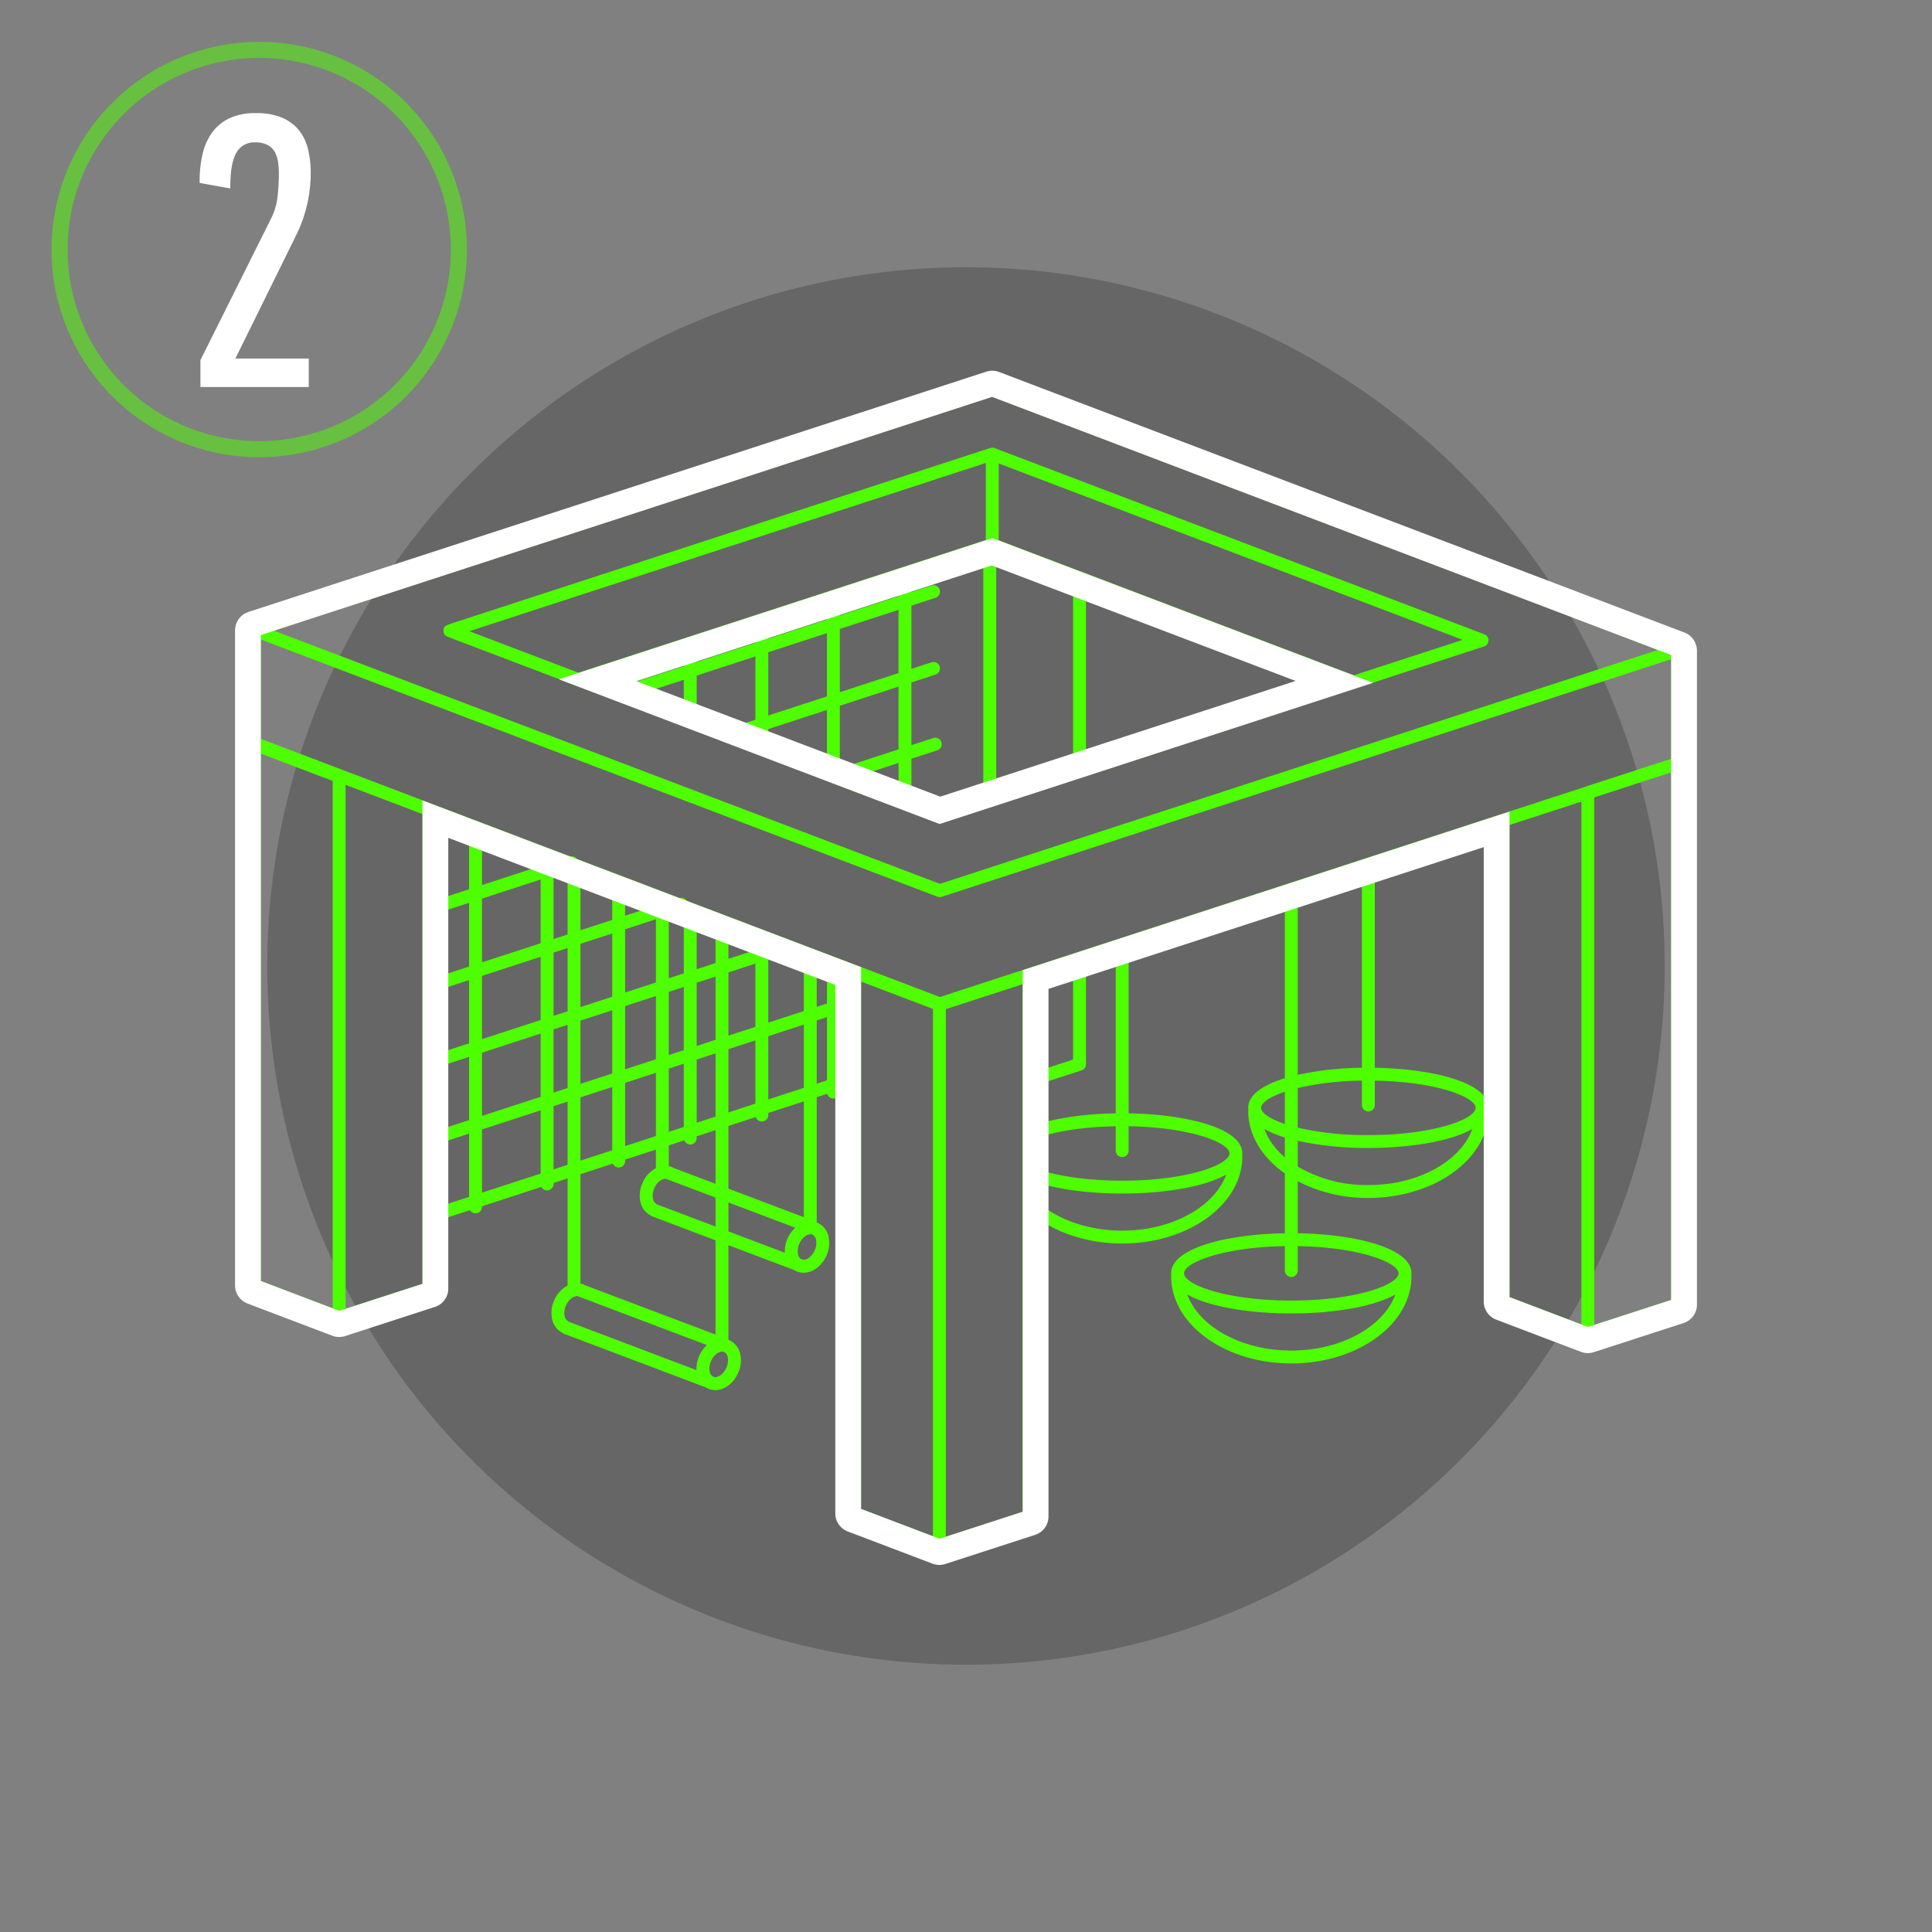 <?xml version="1.0" encoding="UTF-8"?> <svg xmlns="http://www.w3.org/2000/svg" id="_2" data-name="2" width="600" height="600" viewBox="0 0 600 600"><rect x="0" y="0" width="600" height="600" fill="#808080" stroke="none"/>  <defs> <style> .cls-1 { opacity: 0.2; } .cls-2, .cls-3 { fill: #4eff00; } .cls-2, .cls-3, .cls-4 { fill-rule: evenodd; } .cls-2 { opacity: 0.5; } .cls-4 { fill: #fff; } </style> </defs> <circle class="cls-1" cx="300" cy="300" r="217"></circle> <path id="Ellipse_2_copy" data-name="Ellipse 2 copy" class="cls-2" d="M80.5,13A64.5,64.5,0,1,1,16,77.5,64.5,64.5,0,0,1,80.5,13Zm0,5A59.5,59.5,0,1,1,21,77.5,59.5,59.5,0,0,1,80.5,18Z"></path> <path id="Color_Fill_1_copy" data-name="Color Fill 1 copy" class="cls-3" d="M523,201.939a2,2,0,0,0-.051-0.425c-0.011-.052-0.034-0.1-0.05-0.15a1.487,1.487,0,0,0-.2-0.438c-0.034-.055-0.068-0.109-0.107-0.16a1.713,1.713,0,0,0-.158-0.183c-0.04-.042-0.084-0.081-0.128-0.12s-0.08-.083-0.127-0.117c-0.025-.018-0.055-0.028-0.08-0.045s-0.071-.039-0.107-0.059a1.927,1.927,0,0,0-.3-0.147l-212.825-80.92a2,2,0,0,0-1.331-.032L78.382,193.785c-0.016,0-.03.015-0.046,0.02-0.046.017-.09,0.04-0.135,0.06a1.97,1.97,0,0,0-.275.143c-0.02.013-.041,0.019-0.061,0.032s-0.04.039-.063,0.055a2.041,2.041,0,0,0-.233.208c-0.033.034-.067,0.065-0.1,0.1a2.018,2.018,0,0,0-.208.3c-0.012.022-.028,0.041-0.04,0.062a2.008,2.008,0,0,0-.156.41c-0.01.037-.013,0.076-0.021,0.114a1.971,1.971,0,0,0-.04.33c0,0.022-.008.043-0.008,0.066v35.141c0,0.048.018,0.092,0.022,0.14S77,231.084,77,231.144V399.193a2,2,0,0,0,1.29,1.871l26.324,10.007a1.625,1.625,0,0,0,.169.047c0.054,0.016.107,0.035,0.163,0.046a1.926,1.926,0,0,0,.379.038,1.958,1.958,0,0,0,.555-0.088c0.02,0,.042,0,0.063-0.009l27.883-9.05a2,2,0,0,0,1.383-1.9V379.327l10.751-3.5a2,2,0,0,0,3.723-1v-0.208l18.453-6.011a2,2,0,0,0,3.775-.91v-0.32l4.358-1.42v33.284a9.28,9.28,0,0,0-4.152,4.58,9.4,9.4,0,0,0-.669,5.805,6.1,6.1,0,0,0,3.36,4.359l-0.032.086,44.445,16.81a5.489,5.489,0,0,0,.66.353,5.589,5.589,0,0,0,2.268.478c2.788,0,5.626-2.019,7.086-5.317a9.4,9.4,0,0,0,.668-5.806,6.092,6.092,0,0,0-3.379-4.369c-0.1-.044-0.2-0.075-0.305-0.113V386.706l20.426,7.726a5.273,5.273,0,0,0,.66.352,5.573,5.573,0,0,0,2.268.478c2.788,0,5.626-2.019,7.086-5.316a9.4,9.4,0,0,0,.668-5.806,6.092,6.092,0,0,0-3.379-4.369c-0.1-.045-0.2-0.075-0.305-0.114v-38.91l3.249-1.058a2,2,0,0,0,3.929-.512v-0.768l2.588-.843V469.99a2,2,0,0,0,1.29,1.871l26.324,10.008c0.057,0.021.115,0.032,0.174,0.048s0.1,0.034.157,0.044a1.955,1.955,0,0,0,.381.039,1.994,1.994,0,0,0,.555-0.088c0.02-.006.042,0,0.062-0.01l27.883-9.05a2,2,0,0,0,1.384-1.9V377.906c6.974,5.236,16.685,8.282,26.887,8.282,20.575,0,37.313-12.136,37.313-27.053h-0.092a5.2,5.2,0,0,0,.092-0.929c0-7.888-17.444-12.149-35.311-12.446V294.746l48.513-15.8v55.907c-6.828,2.092-11.38,5.171-11.38,9.2a5.226,5.226,0,0,0,.092.93h-0.092c0,7.616,4.37,14.5,11.38,19.423V383c-17.868.3-35.312,4.557-35.312,12.446a5.3,5.3,0,0,0,.092.929H363.71c0,14.917,16.739,27.053,37.313,27.053s37.313-12.136,37.313-27.053h-0.093a5.206,5.206,0,0,0,.093-0.929c0-7.889-17.445-12.15-35.312-12.446v-16.15a47.165,47.165,0,0,0,21.931,5.185c20.574,0,37.312-12.136,37.312-27.052h-0.092a5.226,5.226,0,0,0,.092-0.93c0-7.888-17.444-12.15-35.311-12.446V269.845l37.834-12.324V404.2a2,2,0,0,0,1.29,1.871L492.4,416.075c0.056,0.021.114,0.032,0.171,0.048s0.105,0.034.16,0.045a2.032,2.032,0,0,0,.38.038,1.958,1.958,0,0,0,.555-0.088c0.021-.006.042,0,0.063-0.009l27.883-9.05a2,2,0,0,0,1.383-1.9V201.965C523,201.956,523,201.948,523,201.939ZM308.1,123.167l206.873,78.657L291.9,274.486,85.016,195.834ZM103.325,406.3L81,397.812V234.046l22.322,8.486V406.3Zm27.883-7.6-23.881,7.75V243.739l23.881,9.078V398.7Zm14.473-26.991-10.471,3.411V355.48l10.471-3.411v19.637Zm0-23.847L135.21,351.27V331.633l10.471-3.411v19.637Zm0-23.847-10.471,3.411V307.786l10.471-3.411v19.637Zm0-23.847-10.471,3.411V283.783l10.471-3.411v19.793Zm0-24-10.471,3.411V260.092l8.15-2.654,2.321,0.882v17.842Zm-10.471-20.28v-1.543l2.187,0.832Zm32.7,108.584L149.684,370.4V350.765l18.225-5.937v19.638Zm0-23.848-18.225,5.937V326.919l18.225-5.938v19.637Zm0-23.846-18.225,5.937V303.071l18.225-5.936v19.637Zm0-23.847-18.225,5.937V279.068l18.225-5.937v19.794Zm0-24-18.225,5.937V259.842l18.225,6.929v2.151Zm4,94.239V343.525l4.358-1.42v19.637Zm4.358-68.75v19.637l-4.358,1.42V295.831Zm-4.358-2.79V271.827l4.358-1.42V290.2Zm4.358,26.637V337.9l-4.358,1.42V319.678Zm40.9,102.8a9.758,9.758,0,0,0-.852,4.444L176.413,410.4l0.034-.076a2.209,2.209,0,0,1-1.092-1.584,5.472,5.472,0,0,1,.422-3.31c0.868-1.96,2.441-2.987,3.576-2.91l40.182,15.2A9.937,9.937,0,0,0,217.171,421.053Zm-35.726-22.018,0.026-.06a5.589,5.589,0,0,0-1.2-.371V364.648l10.041-3.271a2,2,0,0,0,3.826-.815v-0.431l9.555-3.113v5.774a9.279,9.279,0,0,0-4.153,4.579,9.4,9.4,0,0,0-.668,5.806,6.1,6.1,0,0,0,3.36,4.358l-0.032.086,20.016,7.572v29.263Zm8.691-109.141v19.637l-9.864,3.213V293.107Zm-9.864-1V271.471l9.864,3.75v10.463Zm9.864,24.843v19.637l-9.864,3.213V316.954Zm0,23.847v19.637l-9.864,3.213V340.8ZM212.364,306.5v19.637l-4.668,1.521V308.021Zm-4.668-2.689V284.174l3.226-1.051,1.442,0.549V302.29Zm4.668,26.536v19.637l-4.668,1.521V331.867Zm0.138,23.8a2,2,0,0,0,3.865-.715V352.89l5.85-1.9v16.656l-13.348-5.049,0.026-.06a5.589,5.589,0,0,0-1.2-.371v-6.447Zm9.715-50.858v19.637l-5.85,1.906V305.2Zm-5.85-2.3V285.193l5.85,2.225v11.663Zm5.85,26.15v19.638l-5.85,1.905V329.043Zm0,44.783v8.993l-18.38-6.952,0.034-.076a2.217,2.217,0,0,1-1.093-1.584,5.473,5.473,0,0,1,.423-3.31c0.867-1.959,2.44-2.987,3.576-2.911Zm-18.523-90.652-9.555,3.113v-7.638l9.555,3.632v0.893Zm0,4.21v19.637l-9.555,3.113V288.59Zm0,23.847v19.637l-9.555,3.112V312.437Zm0,23.846v19.638l-9.555,3.112V336.284Zm21.882,91.6c-0.961,2.171-2.783,3.188-3.921,2.837l0.03-.079-0.533-.2a2.536,2.536,0,0,1-.744-1.342,5.464,5.464,0,0,1,.423-3.31c0.837-1.892,2.334-2.92,3.459-2.92a1.52,1.52,0,0,1,.617.122A2.215,2.215,0,0,1,226,421.459,5.473,5.473,0,0,1,225.576,424.769ZM244.6,384.61a9.756,9.756,0,0,0-.852,4.444l-17.523-6.627v-8.993l20.739,7.844A9.927,9.927,0,0,0,244.6,384.61ZM226.22,369.154V349.681l8.477-2.762a2,2,0,0,0,3.9-.614v-0.656l11.047-3.6v35.962Zm8.371-69.894V318.9l-8.371,2.727V301.987Zm-8.371-1.483v-8.838l8.371,3.183v2.928Zm8.371,25.329v19.638l-8.371,2.727V325.833Zm10.111-27.14,4.939,1.878v16.15l-11.047,3.6V297.956Zm-6.108-2.22v-0.1l0.145,0.056ZM249.641,318.2v19.637l-11.047,3.6V321.8ZM253,388.325c-0.961,2.171-2.783,3.189-3.921,2.837l0.03-.078-0.534-.2a2.543,2.543,0,0,1-.744-1.342,5.472,5.472,0,0,1,.424-3.31c0.837-1.893,2.334-2.921,3.459-2.921a1.513,1.513,0,0,1,.616.123,2.214,2.214,0,0,1,1.093,1.584A5.469,5.469,0,0,1,253,388.325Zm3.819-52.822-3.175,1.034V316.9l3.175-1.034V335.5Zm0-23.847-3.175,1.035V299.365l3.175,1.208v11.083Zm6.591,21.7-2.588.843V314.562l2.588-.843v19.637Zm0-23.847-2.588.844v-8.259l2.588,0.984v6.431ZM289.734,477.1l-22.322-8.486V304.843l22.322,8.486V477.1Zm27.883-7.6-23.88,7.75V313.4l23.88-7.75V469.494Zm30.89-87.309c-10.625,0-20.6-3.544-26.887-9.5V367.1c6.87,2.257,16.629,3.572,26.887,3.572,12.691,0,25.484-2.007,32.3-5.9C377.16,374.767,364.063,382.185,348.507,382.185Zm33.311-23.979c0,3.45-12.976,8.462-33.311,8.462-10.537,0-20.434-1.412-26.887-3.806v-9.308c6.041-2.245,15.071-3.626,24.886-3.791v7.566a2,2,0,0,0,4,0v-7.567C369.688,350.077,381.818,354.871,381.818,358.206Zm-45.945-25.781a2,2,0,0,0,1.383-1.9V299.063l9.25-3.014V345.76c-9.548.159-18.463,1.446-24.886,3.559V337.051Zm-14.253.417V304.156l11.633-3.79v28.7Zm70.024,11.207c0-1.552,2.632-3.421,7.378-5.007v10.013C394.279,347.47,391.644,345.6,391.644,344.049Zm1.013,6.569a31.809,31.809,0,0,0,6.365,2.629v6.158A21.459,21.459,0,0,1,392.657,350.618Zm8.366,68.8c-15.556,0-28.653-7.418-32.3-17.41,6.813,3.889,19.608,5.895,32.3,5.895s25.484-2.006,32.3-5.895C429.675,412,416.579,419.421,401.023,419.421Zm33.31-23.979c0,3.45-12.976,8.461-33.31,8.461s-33.31-5.011-33.31-8.461c0-3.335,12.129-8.129,31.309-8.445v7.568a2,2,0,1,0,4,0V387C422.2,387.313,434.333,392.107,434.333,395.442Zm-9.378-27.414a42.557,42.557,0,0,1-21.931-5.739V354.3a102.26,102.26,0,0,0,21.931,2.212c12.69,0,25.484-2.006,32.3-5.9C453.607,360.61,440.511,368.028,424.955,368.028Zm33.31-23.979c0,3.45-12.976,8.462-33.31,8.462a94.919,94.919,0,0,1-21.931-2.313V337.9a92.441,92.441,0,0,1,19.929-2.3v7.567a2,2,0,0,0,4,0v-7.567C446.135,335.92,458.265,340.714,458.265,344.049Zm-55.241-10.255V277.64l19.929-6.492V331.6A100.1,100.1,0,0,0,403.024,333.794Zm88.09,77.509-22.322-8.487v-146.6l22.322-7.271V411.3ZM519,403.7l-23.881,7.751V247.642L519,239.863V403.7Zm0-168.049-26.5,8.6c-0.026.008-.048,0.023-0.073,0.032q-0.1.039-.2,0.087a0.121,0.121,0,0,1-.02.009L291.9,309.627l-78.665-29.906a1.992,1.992,0,0,0-2.2-.836l-31.909-12.13a1.989,1.989,0,0,0-2.083-.792L81,229.449V198.59l210.134,79.888a2,2,0,0,0,1.331.033L519,204.722v30.93Zm-58.112-34.89a2,2,0,0,0,.092-3.775l-152.115-57.83a1.881,1.881,0,0,0-.227-0.065c-0.031-.008-0.06-0.02-0.092-0.026a2,2,0,0,0-.371-0.038l-0.021,0c-0.029,0-.056.008-0.086,0.009a1.965,1.965,0,0,0-.265.026c-0.049.009-.1,0.022-0.143,0.034s-0.085.016-.126,0.029L141,193.368c-2.644.862-3.273,1.066-3.273,2.519a2,2,0,0,0,1.291,1.871l152.115,57.831a1.993,1.993,0,0,0,1.331.032ZM337.256,236.823V182.372L414.391,211.7Zm-27.1-92.894,144.1,54.784-33.794,11.008-110.3-41.935V143.929Zm-0.779,27.843,23.88,9.079v57.276l-23.88,7.778V171.772ZM145.748,196.033l160.4-52.249v23.929l-126.5,41.207Zm44.388,16.875-4.527-1.721,4.527-1.475v3.2Zm22.228,8.451-14.515-5.518,14.515-4.729v10.247Zm0-14.456-18.225,5.937v-4.431l18.225-5.937V206.9Zm22.227,22.907-2.96-1.126,2.96-.965v2.091Zm0-6.3-8.924,2.908-9.3-3.536V209.809l18.224-5.937v19.637Zm0-23.846L216.367,205.6v-4.431l18.224-5.936v4.431Zm22.228,38.6-18.225-6.929v-4.915l18.225-5.937V238.26Zm0-21.991-18.225,5.937V202.568l18.225-5.937v19.638Zm0-23.847-18.225,5.937v-4.431l18.225-5.937v4.431Zm22.228,54.288-13.857-5.268,13.857-4.513v9.781Zm0-13.991-18.225,5.936V219.174l18.225-5.936v19.481Zm0-23.691-18.225,5.937V195.328l18.225-5.937v19.637Zm0-23.847-18.225,5.937v-4.431l18.225-5.936v4.43Zm4,63.051V235.625l8.03-2.616a2,2,0,0,0-1.24-3.806l-6.79,2.212V211.934l7.493-2.441a2,2,0,1,0-1.24-3.806l-6.253,2.037V188.087l7.493-2.441a2,2,0,0,0-1.24-3.806l-6.253,2.037v-4.43l22.322-7.271v75.033L291.9,251.6Z"></path> <path id="Color_Fill_1" data-name="Color Fill 1" class="cls-4" d="M291.736,486a5.977,5.977,0,0,1-2.134-.392l-26.324-10a6.036,6.036,0,0,1-3.87-5.611V305.88L139.215,260.2V400.17a5.987,5.987,0,0,1-4.151,5.709l-27.882,9.047a6.042,6.042,0,0,1-3.985-.1L76.871,404.823A6.037,6.037,0,0,1,73,399.212V231.2c0-.056,0-0.112,0-0.168l0-.147V195.4l0.03-.171c0.017-.185.045-0.383,0.084-0.587,0.023-.136.05-0.269,0.084-0.4a6.088,6.088,0,0,1,.477-1.246l0.2-.349a6.045,6.045,0,0,1,.525-0.735c0.1-.121.2-0.228,0.306-0.333a5.536,5.536,0,0,1,.447-0.415l0.124-.122,0.322-.228a3.853,3.853,0,0,1,.353-0.218,6.412,6.412,0,0,1,.633-0.321l0.106-.048,0.426-.167,229.173-74.633a6.023,6.023,0,0,1,3.992.1l212.823,80.9a5.814,5.814,0,0,1,.827.393l0.071,0.039,0.2,0.1,0.312,0.219a4.512,4.512,0,0,1,.5.427c0.1,0.09.19,0.175,0.276,0.264a6.085,6.085,0,0,1,.474.551c0.124,0.164.226,0.318,0.324,0.477a5.894,5.894,0,0,1,.331.6,5.786,5.786,0,0,1,.252.644,4.687,4.687,0,0,1,.161.535,5.867,5.867,0,0,1,.135.871L527,201.66V405.173a5.988,5.988,0,0,1-4.15,5.709l-27.883,9.047a6.038,6.038,0,0,1-3.986-.1l-26.324-10.006a6.036,6.036,0,0,1-3.871-5.611V263.085L325.622,307.1V470.95a5.989,5.989,0,0,1-4.15,5.71l-27.883,9.047A6,6,0,0,1,291.736,486Zm-24.323-17.388,24.375,9.265,25.829-8.381v-168.2L468.79,252.061V402.834l24.375,9.265,25.829-8.38v-200.3L308.1,123.252,81.006,197.208v33.405c0,0.043.008,0.086,0.011,0.13l0.023,0.325-0.035.378V397.832l24.376,9.264,25.829-8.38V248.591l136.2,51.769V468.612ZM80.969,231.717l-0.006.04ZM291.8,255.893L173.581,210.96,308.2,167.119l118.217,44.933ZM197.64,211.542L292,247.409,402.36,211.47,308,175.6Z"></path> <path id="Color_Fill_3" data-name="Color Fill 3" class="cls-4" d="M83.168,45.057A5.449,5.449,0,0,1,85.4,47.3a9.672,9.672,0,0,1,.965,3.151,25.5,25.5,0,0,1,.241,3.454,63.15,63.15,0,0,1-.422,7.272,20.01,20.01,0,0,1-2.111,6.909L62.244,111.841V120.2H95.892v-8.848H73.1L91.912,73.177a43.484,43.484,0,0,0,4.583-19.393,30.392,30.392,0,0,0-.9-7.7,14.749,14.749,0,0,0-2.955-5.878,13.535,13.535,0,0,0-5.306-3.757,21.048,21.048,0,0,0-7.96-1.333,18.891,18.891,0,0,0-7.9,1.515,13.948,13.948,0,0,0-5.427,4.3A18.157,18.157,0,0,0,62.968,47.6,36.175,36.175,0,0,0,62,56.329v0.485l9.527,1.7V57.784q0-6.786,1.749-10.121a6.316,6.316,0,0,1,5.849-3.454A8.254,8.254,0,0,1,83.168,45.057Z"></path> </svg> 